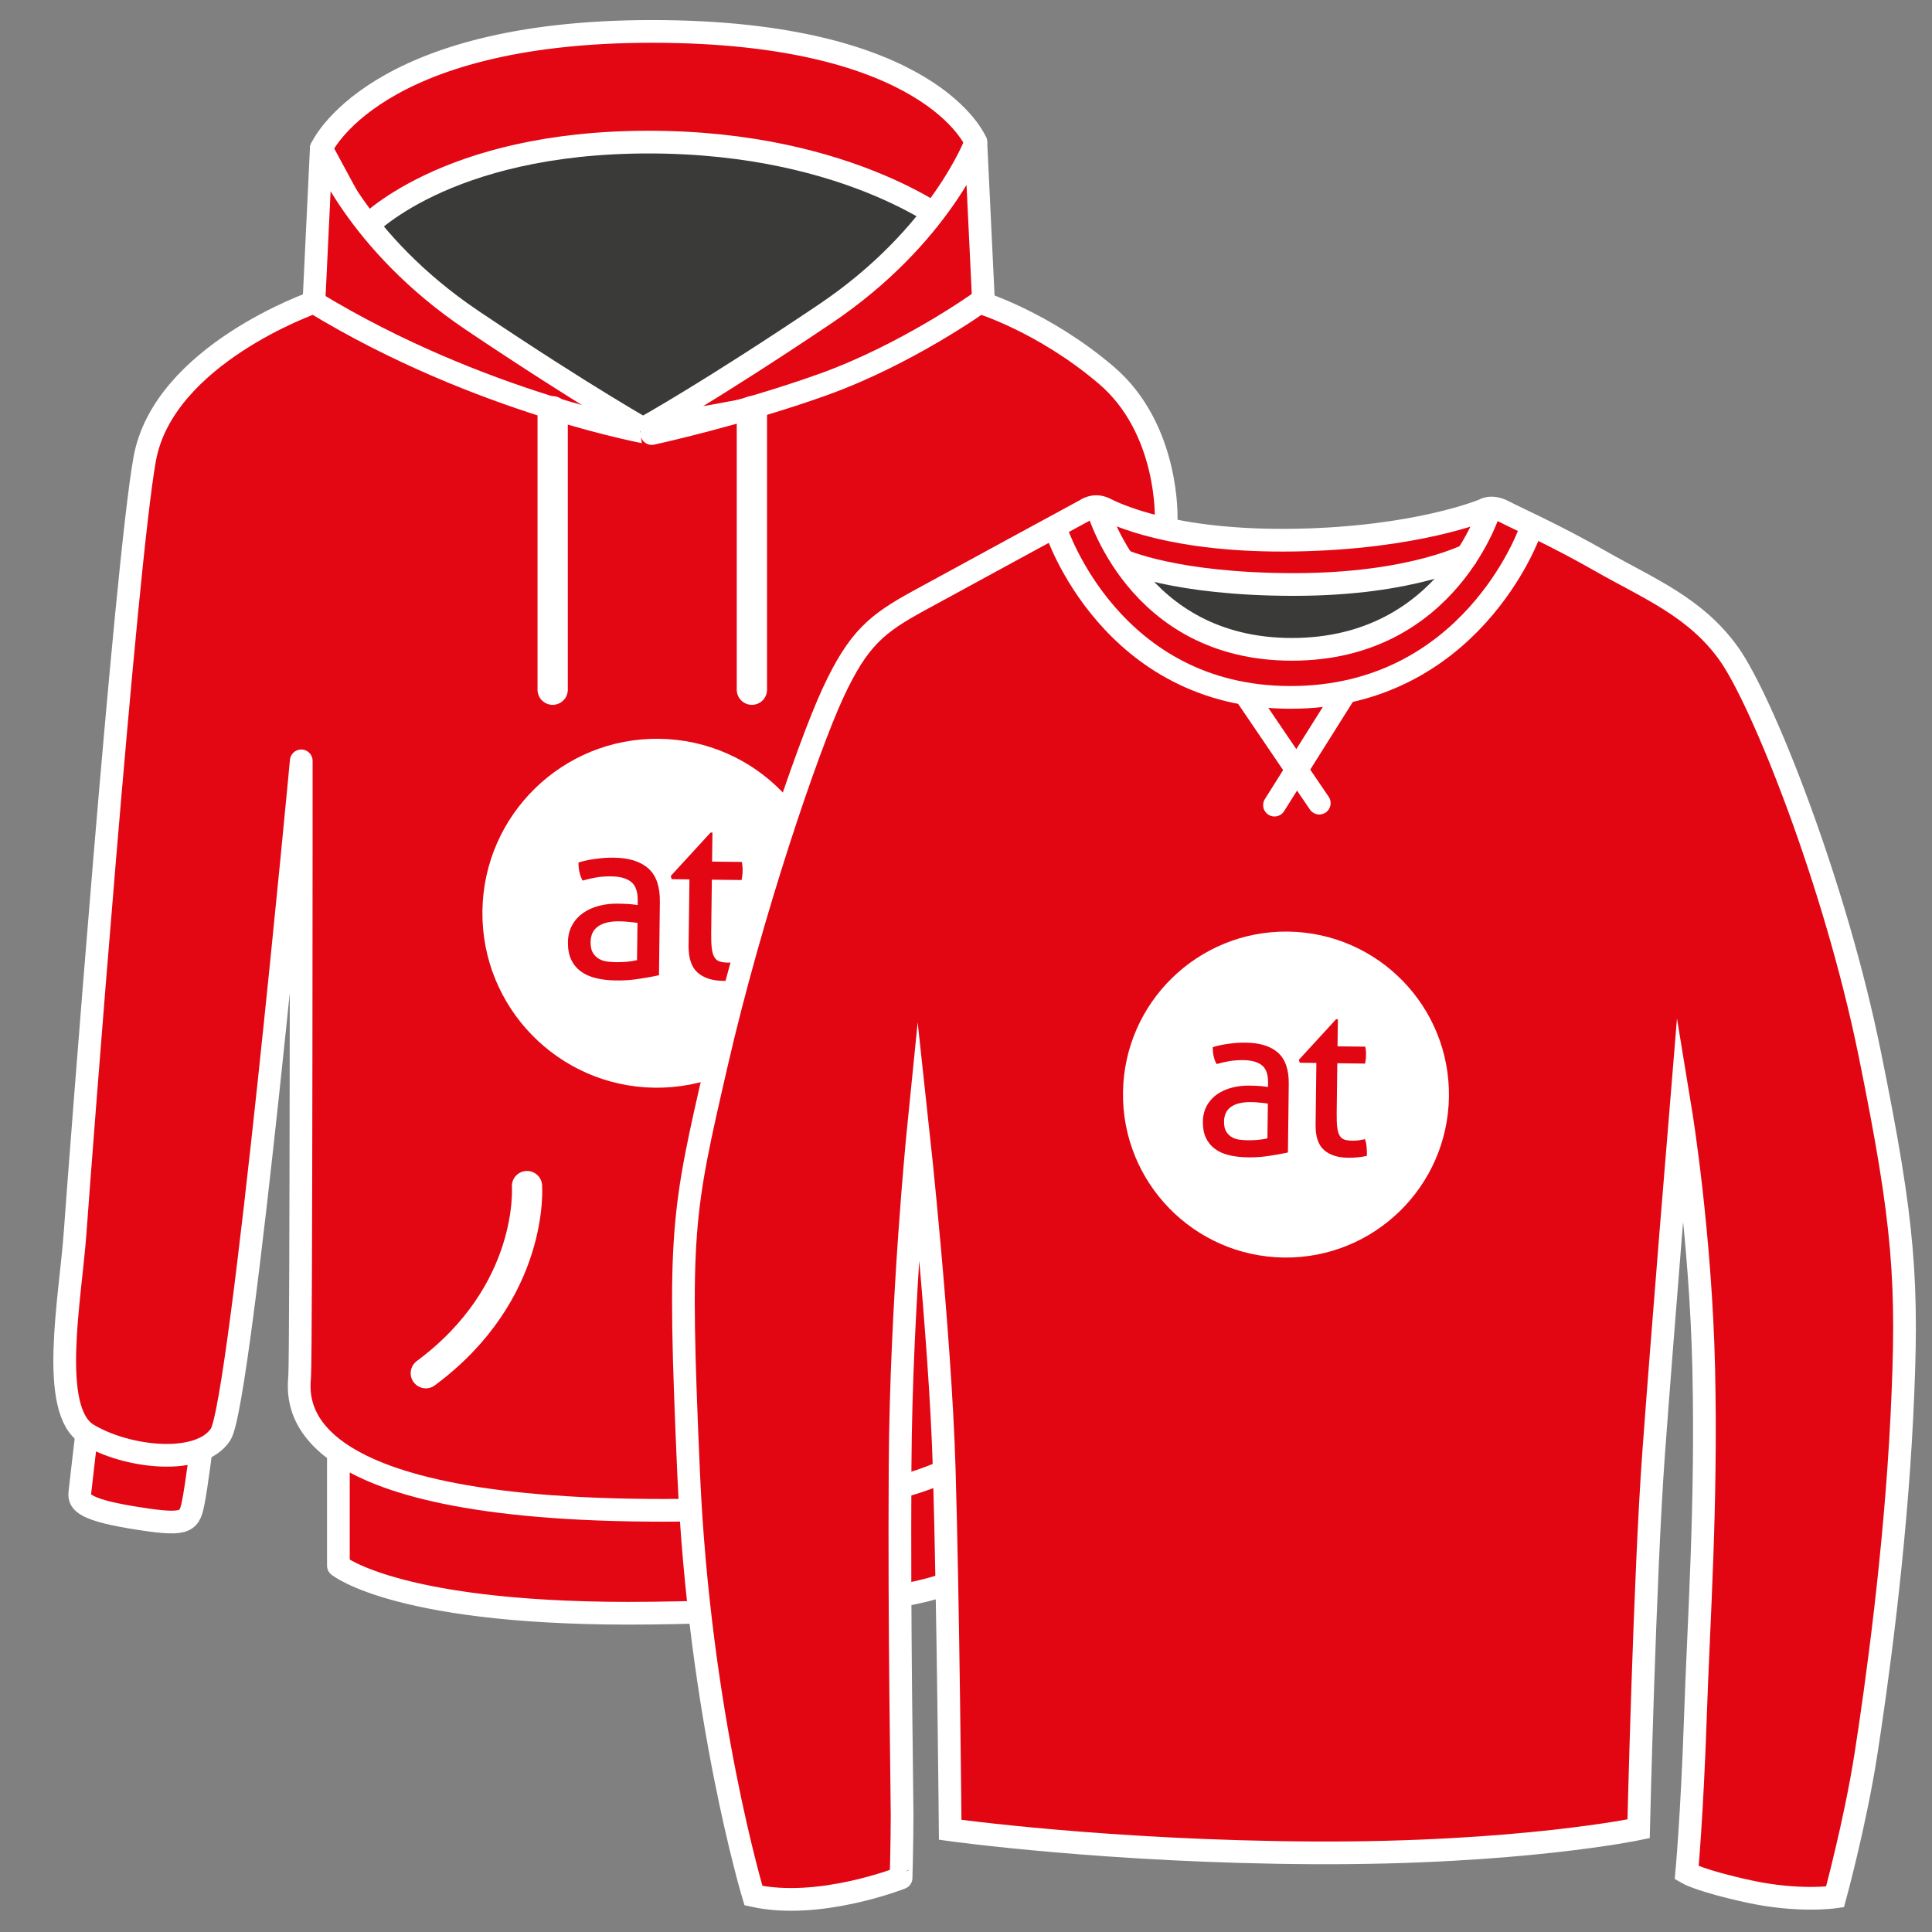 <?xml version="1.0" encoding="utf-8"?>
<!-- Generator: Adobe Illustrator 23.0.4, SVG Export Plug-In . SVG Version: 6.00 Build 0)  -->
<svg xmlns="http://www.w3.org/2000/svg" xmlns:xlink="http://www.w3.org/1999/xlink" version="1.1" id="Ebene_1" x="0px" y="0px" viewBox="0 0 127.6 127.6" enable-background="new 0 0 127.6 127.6" xml:space="preserve">
<rect x="0" y="0" width="127.6" height="127.6" fill="#808080" stroke="none"/>
<g>
	
		<path fill="#e30613" stroke="#FFFFFF" stroke-width="1.5" stroke-linecap="round" stroke-linejoin="round" stroke-miterlimit="10" d="   M5.799,94.06c0,0-0.47,3.968-0.522,4.49c-0.052,0.522-0.052,1.097,3.446,1.671c3.498,0.574,3.759,0.366,4.021-0.888   c0.261-1.253,0.625-4.317,0.625-4.317L5.799,94.06z"/>
	
		<path fill="#e30613" stroke="#FFFFFF" stroke-width="1.5" stroke-linecap="round" stroke-linejoin="round" stroke-miterlimit="10" d="   M73.036,95.057c0,0,0.628,3.946,0.719,4.463c0.092,0.517,0.248,1.069,3.771,0.67c3.523-0.399,3.717-0.671,3.627-1.948   c-0.09-1.277-0.573-4.324-0.573-4.324L73.036,95.057z"/>
	<path fill="#3A3A39" d="M23.378,13.98l9.956-5.709l10.93-0.766l6.475,0.696c0,0,6.335,2.646,6.544,2.541   c0.209-0.104,6.105,3.237,6.105,3.237l-1.51,4.456c0,0-8.145,6.127-8.702,6.266s-6.766,3.116-7.07,3.194   c-0.304,0.078-3.062,2.028-3.062,2.028l-7.552-2.506c0,0-7.867-5.848-7.937-6.057s-3.272-4.247-3.272-4.247L23.378,13.98z"/>
	
		<path fill="#e30613" stroke="#FFFFFF" stroke-width="1.5" stroke-linecap="round" stroke-linejoin="round" stroke-miterlimit="10" d="   M21.22,9.803c0,0,3.38-7.728,21.845-7.728s21.385,7.31,21.385,7.31l-1.319,5.709c0,0-6.757-5.709-20.296-5.709   s-18.76,5.709-18.76,5.709L21.22,9.803z"/>
	
		<path fill="#e30613" stroke="#FFFFFF" stroke-width="1.5" stroke-linecap="round" stroke-linejoin="round" stroke-miterlimit="10" d="   M20.733,19.967L21.22,9.803c0,0,2.297,6.196,9.956,11.348s11.868,7.484,11.868,7.484s-14.166-2.123-17.995-4.282   S20.733,19.967,20.733,19.967z"/>
	
		<path fill="#e30613" stroke="#FFFFFF" stroke-width="1.5" stroke-linecap="round" stroke-linejoin="round" stroke-miterlimit="10" d="   M64.937,19.549L64.45,9.385c0,0-2.297,6.196-9.956,11.348s-11.868,7.484-11.868,7.484s14.166-2.123,17.995-4.282   S64.937,19.549,64.937,19.549z"/>
	
		<path fill="#e30613" stroke="#FFFFFF" stroke-width="1.5" stroke-linecap="round" stroke-linejoin="round" stroke-miterlimit="10" d="   M22.349,95.916v7.49c0,0,4.053,3.342,20.694,3.133c16.641-0.209,20.4-1.984,20.714-2.715c0.313-0.731,0-7.405,0-7.405   L22.349,95.916z"/>
	
		<path fill="#e30613" stroke="#FFFFFF" stroke-width="1.5" stroke-linecap="round" stroke-linejoin="round" stroke-miterlimit="10" d="   M20.733,19.967c0,0-9.921,3.446-11.174,10.338s-4.282,46.68-4.595,51.066c-0.313,4.386-1.775,11.8,0.835,13.367   s7.414,2.089,8.772,0s5.326-44.487,5.326-44.487s0,39.056-0.104,40.623s-1.149,8.876,24.019,8.876s22.243-7.519,22.243-7.519   l0.104-42.294c0,0,3.76,35.819,4.178,38.848c0.418,3.028,0.731,8.354,6.788,7.31c6.057-1.044,4.595-5.952,4.386-7.206   c-0.209-1.253-2.715-31.955-2.924-35.61c-0.209-3.655-1.566-19.006-1.566-19.006s0.209-5.952-3.968-9.503   c-4.177-3.551-8.354-4.804-8.354-4.804s-4.804,3.446-10.338,5.43s-11.315,3.237-11.315,3.237S31.698,26.651,20.733,19.967z"/>
	
		<line fill="#e30613" stroke="#FFFFFF" stroke-width="2" stroke-linecap="round" stroke-linejoin="round" stroke-miterlimit="10" x1="36.501" y1="27.164" x2="36.501" y2="45.552"/>
	
		<line fill="#e30613" stroke="#FFFFFF" stroke-width="2" stroke-linecap="round" stroke-linejoin="round" stroke-miterlimit="10" x1="49.659" y1="27.164" x2="49.659" y2="45.552"/>
	
		<path fill="#e30613" stroke="#FFFFFF" stroke-width="2" stroke-linecap="round" stroke-linejoin="round" stroke-miterlimit="10" d="   M34.806,78.336c0,0,0.522,7.018-6.683,12.357"/>
	
		<path fill="#e30613" stroke="#FFFFFF" stroke-width="2" stroke-linecap="round" stroke-linejoin="round" stroke-miterlimit="10" d="   M51.44,78.628c0,0-0.522,7.018,6.683,12.357"/>
	<g>
		<path fill="#FFFFFF" d="M43.524,48.794c-6.361-0.078-11.586,5.017-11.663,11.379c-0.077,6.363,5.017,11.583,11.379,11.665    c6.364,0.076,11.585-5.019,11.665-11.383C54.983,54.094,49.888,48.871,43.524,48.794z M43.523,64.411    c-0.353,0.078-0.781,0.155-1.286,0.233c-0.504,0.082-1.018,0.117-1.543,0.11c-0.492-0.004-0.937-0.055-1.334-0.153    c-0.396-0.094-0.731-0.245-1.005-0.451c-0.275-0.204-0.486-0.462-0.633-0.778c-0.147-0.313-0.217-0.691-0.213-1.134    c0.005-0.433,0.098-0.811,0.279-1.134c0.18-0.329,0.423-0.595,0.728-0.809c0.304-0.212,0.653-0.368,1.048-0.47    c0.392-0.103,0.806-0.149,1.239-0.144c0.323,0.006,0.586,0.016,0.794,0.032c0.204,0.018,0.379,0.039,0.52,0.06l0.002-0.288    c0.008-0.592-0.139-1.009-0.438-1.242c-0.298-0.237-0.735-0.356-1.308-0.364c-0.352-0.002-0.682,0.018-0.99,0.071    c-0.309,0.051-0.609,0.122-0.902,0.208c-0.188-0.335-0.278-0.733-0.271-1.195c0.342-0.107,0.722-0.186,1.134-0.24    c0.415-0.059,0.813-0.083,1.195-0.078c1.005,0.012,1.768,0.251,2.286,0.715c0.517,0.464,0.769,1.199,0.757,2.208L43.523,64.411z     M48.473,64.75c-0.222,0.025-0.46,0.034-0.71,0.032c-0.725-0.01-1.288-0.192-1.691-0.549c-0.404-0.358-0.601-0.944-0.593-1.761    l0.056-4.392l-1.177-0.016l-0.058-0.21l2.631-2.867h0.123l-0.025,1.918l1.963,0.023c0.037,0.172,0.057,0.364,0.053,0.573    c-0.001,0.112-0.007,0.22-0.019,0.317c-0.012,0.102-0.027,0.202-0.048,0.304L47.014,58.1l-0.043,3.531    c-0.005,0.421,0.01,0.76,0.04,1.011c0.032,0.252,0.09,0.447,0.176,0.584c0.084,0.137,0.197,0.231,0.344,0.276    c0.143,0.047,0.326,0.07,0.549,0.076c0.171,0,0.333-0.008,0.483-0.034c0.151-0.023,0.288-0.049,0.409-0.078    c0.067,0.201,0.109,0.407,0.12,0.621c0.013,0.211,0.019,0.397,0.016,0.559C48.906,64.696,48.693,64.731,48.473,64.75z"/>
		<path fill="#FFFFFF" d="M40.941,60.848c-0.626-0.01-1.102,0.102-1.432,0.329c-0.33,0.228-0.498,0.576-0.504,1.051    c-0.002,0.301,0.05,0.539,0.158,0.711c0.109,0.174,0.248,0.307,0.41,0.397c0.167,0.094,0.348,0.151,0.549,0.173    c0.2,0.023,0.394,0.037,0.575,0.039c0.23,0,0.469-0.008,0.718-0.029c0.245-0.022,0.465-0.057,0.658-0.106l0.031-2.46    c-0.151-0.024-0.343-0.045-0.574-0.066C41.298,60.862,41.101,60.85,40.941,60.848z"/>
	</g>
</g>
<g>
	<path fill="#E20613" stroke="#FFFFFF" stroke-width="1.5" stroke-miterlimit="10" d="M49.761,125.195c0,0-3.574-11.825-4.28-27.885   s-0.441-17.119,1.853-27.091c2.294-9.972,6.001-20.825,7.677-24.443c1.677-3.618,2.912-4.589,5.648-6.089   c2.736-1.5,11.03-6.001,11.03-6.001s0.574-0.441,1.28-0.088s4.456,2.206,12.531,2.074s12.486-1.985,12.486-1.985   s0.485-0.353,1.324,0.088c0.838,0.441,3.353,1.544,6.442,3.309s6.221,3,8.427,6.089c2.206,3.089,7.015,15.134,9.31,26.429   c2.294,11.295,2.559,15.09,2.118,24.002c-0.441,8.913-1.677,17.825-2.383,22.326s-2.03,9.354-2.03,9.354s-2.383,0.353-5.648-0.353   c-3.265-0.706-4.147-1.235-4.147-1.235s0.353-3.794,0.574-10.28s0.75-13.942,0.552-22.943s-1.522-17.075-1.522-17.075   s-1.191,14.428-1.787,22.568c-0.596,8.14-0.993,24.818-0.993,24.818s-7.876,1.655-21.443,1.588   c-13.567-0.066-24.024-1.522-24.024-1.522s-0.132-15.023-0.397-23.892c-0.265-8.868-1.721-22.237-1.721-22.237   s-1.125,11.185-1.191,22.105c-0.066,10.92,0.132,21.311,0.132,23.032s-0.066,4.17-0.066,4.17S54.107,126.166,49.761,125.195z"/>
	<path fill="none" stroke="#FFFFFF" stroke-width="1.5" stroke-miterlimit="10" d="M69.758,35.035c0,0,3.596,11.025,15.476,11.025   s15.764-10.851,15.764-10.851"/>
	
		<line fill="none" stroke="#FFFFFF" stroke-width="1.5" stroke-linecap="round" stroke-miterlimit="10" x1="82.278" y1="45.895" x2="87.132" y2="53.043"/>
	
		<line fill="none" stroke="#FFFFFF" stroke-width="1.5" stroke-linecap="round" stroke-miterlimit="10" x1="88.808" y1="45.807" x2="84.175" y2="53.175"/>
	<polygon fill="#3A3A39" points="73.761,36.471 80.766,38.211 88.903,38.124 95.342,37.21 97.32,35.571 95.649,38.476    92.641,41.021 87.731,42.718 83.464,42.923 79.659,41.998 76.497,39.581 74.569,37.602  "/>
	<path fill="none" stroke="#FFFFFF" stroke-width="1.5" stroke-miterlimit="10" d="M98.427,33.554c0,0-2.747,9.332-13.104,9.332   s-12.873-9.431-12.873-9.431"/>
	<path fill="none" stroke="#FFFFFF" stroke-width="1.5" stroke-miterlimit="10" d="M74.109,36.993c0,0,3.43,1.61,11.356,1.61   s11.661-2.045,11.661-2.045"/>
	<g>
		<path fill="#FFFFFF" d="M85.064,61.528c-5.942-0.073-10.823,4.686-10.895,10.63c-0.072,5.944,4.687,10.82,10.63,10.897    c5.945,0.071,10.822-4.688,10.897-10.634C95.768,66.479,91.008,61.601,85.064,61.528z M85.062,76.117    c-0.33,0.073-0.73,0.145-1.201,0.218c-0.471,0.077-0.951,0.11-1.441,0.102c-0.46-0.004-0.876-0.052-1.246-0.143    c-0.37-0.088-0.683-0.229-0.938-0.421c-0.257-0.19-0.454-0.431-0.592-0.726c-0.137-0.293-0.203-0.646-0.199-1.059    c0.005-0.404,0.092-0.758,0.26-1.059c0.168-0.308,0.395-0.556,0.68-0.756c0.284-0.198,0.61-0.344,0.979-0.439    c0.367-0.096,0.753-0.139,1.157-0.134c0.302,0.006,0.547,0.015,0.741,0.03c0.191,0.017,0.354,0.036,0.486,0.056l0.002-0.269    c0.008-0.553-0.13-0.942-0.409-1.16c-0.278-0.221-0.686-0.333-1.222-0.34c-0.329-0.002-0.637,0.017-0.925,0.066    c-0.289,0.048-0.569,0.114-0.843,0.194c-0.175-0.313-0.259-0.685-0.253-1.117c0.32-0.1,0.675-0.174,1.06-0.225    c0.387-0.055,0.759-0.077,1.116-0.073c0.939,0.011,1.652,0.234,2.136,0.668c0.483,0.434,0.718,1.12,0.707,2.063L85.062,76.117z     M89.686,76.434c-0.208,0.024-0.429,0.032-0.663,0.03c-0.678-0.009-1.204-0.18-1.58-0.513c-0.378-0.335-0.561-0.882-0.554-1.645    l0.052-4.103l-1.1-0.014l-0.054-0.196l2.458-2.679h0.115l-0.023,1.792l1.834,0.022c0.035,0.16,0.053,0.34,0.049,0.536    c-0.001,0.104-0.007,0.205-0.017,0.297c-0.011,0.096-0.025,0.189-0.045,0.284l-1.835-0.022l-0.041,3.299    c-0.005,0.394,0.009,0.71,0.037,0.944c0.03,0.236,0.084,0.417,0.164,0.545c0.078,0.128,0.184,0.216,0.322,0.258    c0.134,0.044,0.305,0.065,0.513,0.071c0.16,0,0.311-0.008,0.451-0.032c0.141-0.022,0.269-0.046,0.382-0.073    c0.063,0.188,0.102,0.38,0.112,0.58c0.012,0.198,0.018,0.371,0.015,0.522C90.091,76.383,89.892,76.416,89.686,76.434z"/>
		<path fill="#FFFFFF" d="M82.651,72.789c-0.584-0.009-1.03,0.095-1.338,0.307c-0.308,0.213-0.465,0.538-0.471,0.981    c-0.002,0.281,0.046,0.503,0.148,0.664c0.101,0.163,0.232,0.287,0.383,0.371c0.156,0.088,0.325,0.141,0.513,0.161    c0.187,0.022,0.368,0.034,0.537,0.036c0.215,0,0.438-0.007,0.67-0.027c0.229-0.02,0.435-0.053,0.615-0.099l0.029-2.298    c-0.141-0.022-0.321-0.042-0.537-0.062C82.984,72.801,82.8,72.791,82.651,72.789z"/>
	</g>
</g>
</svg>
